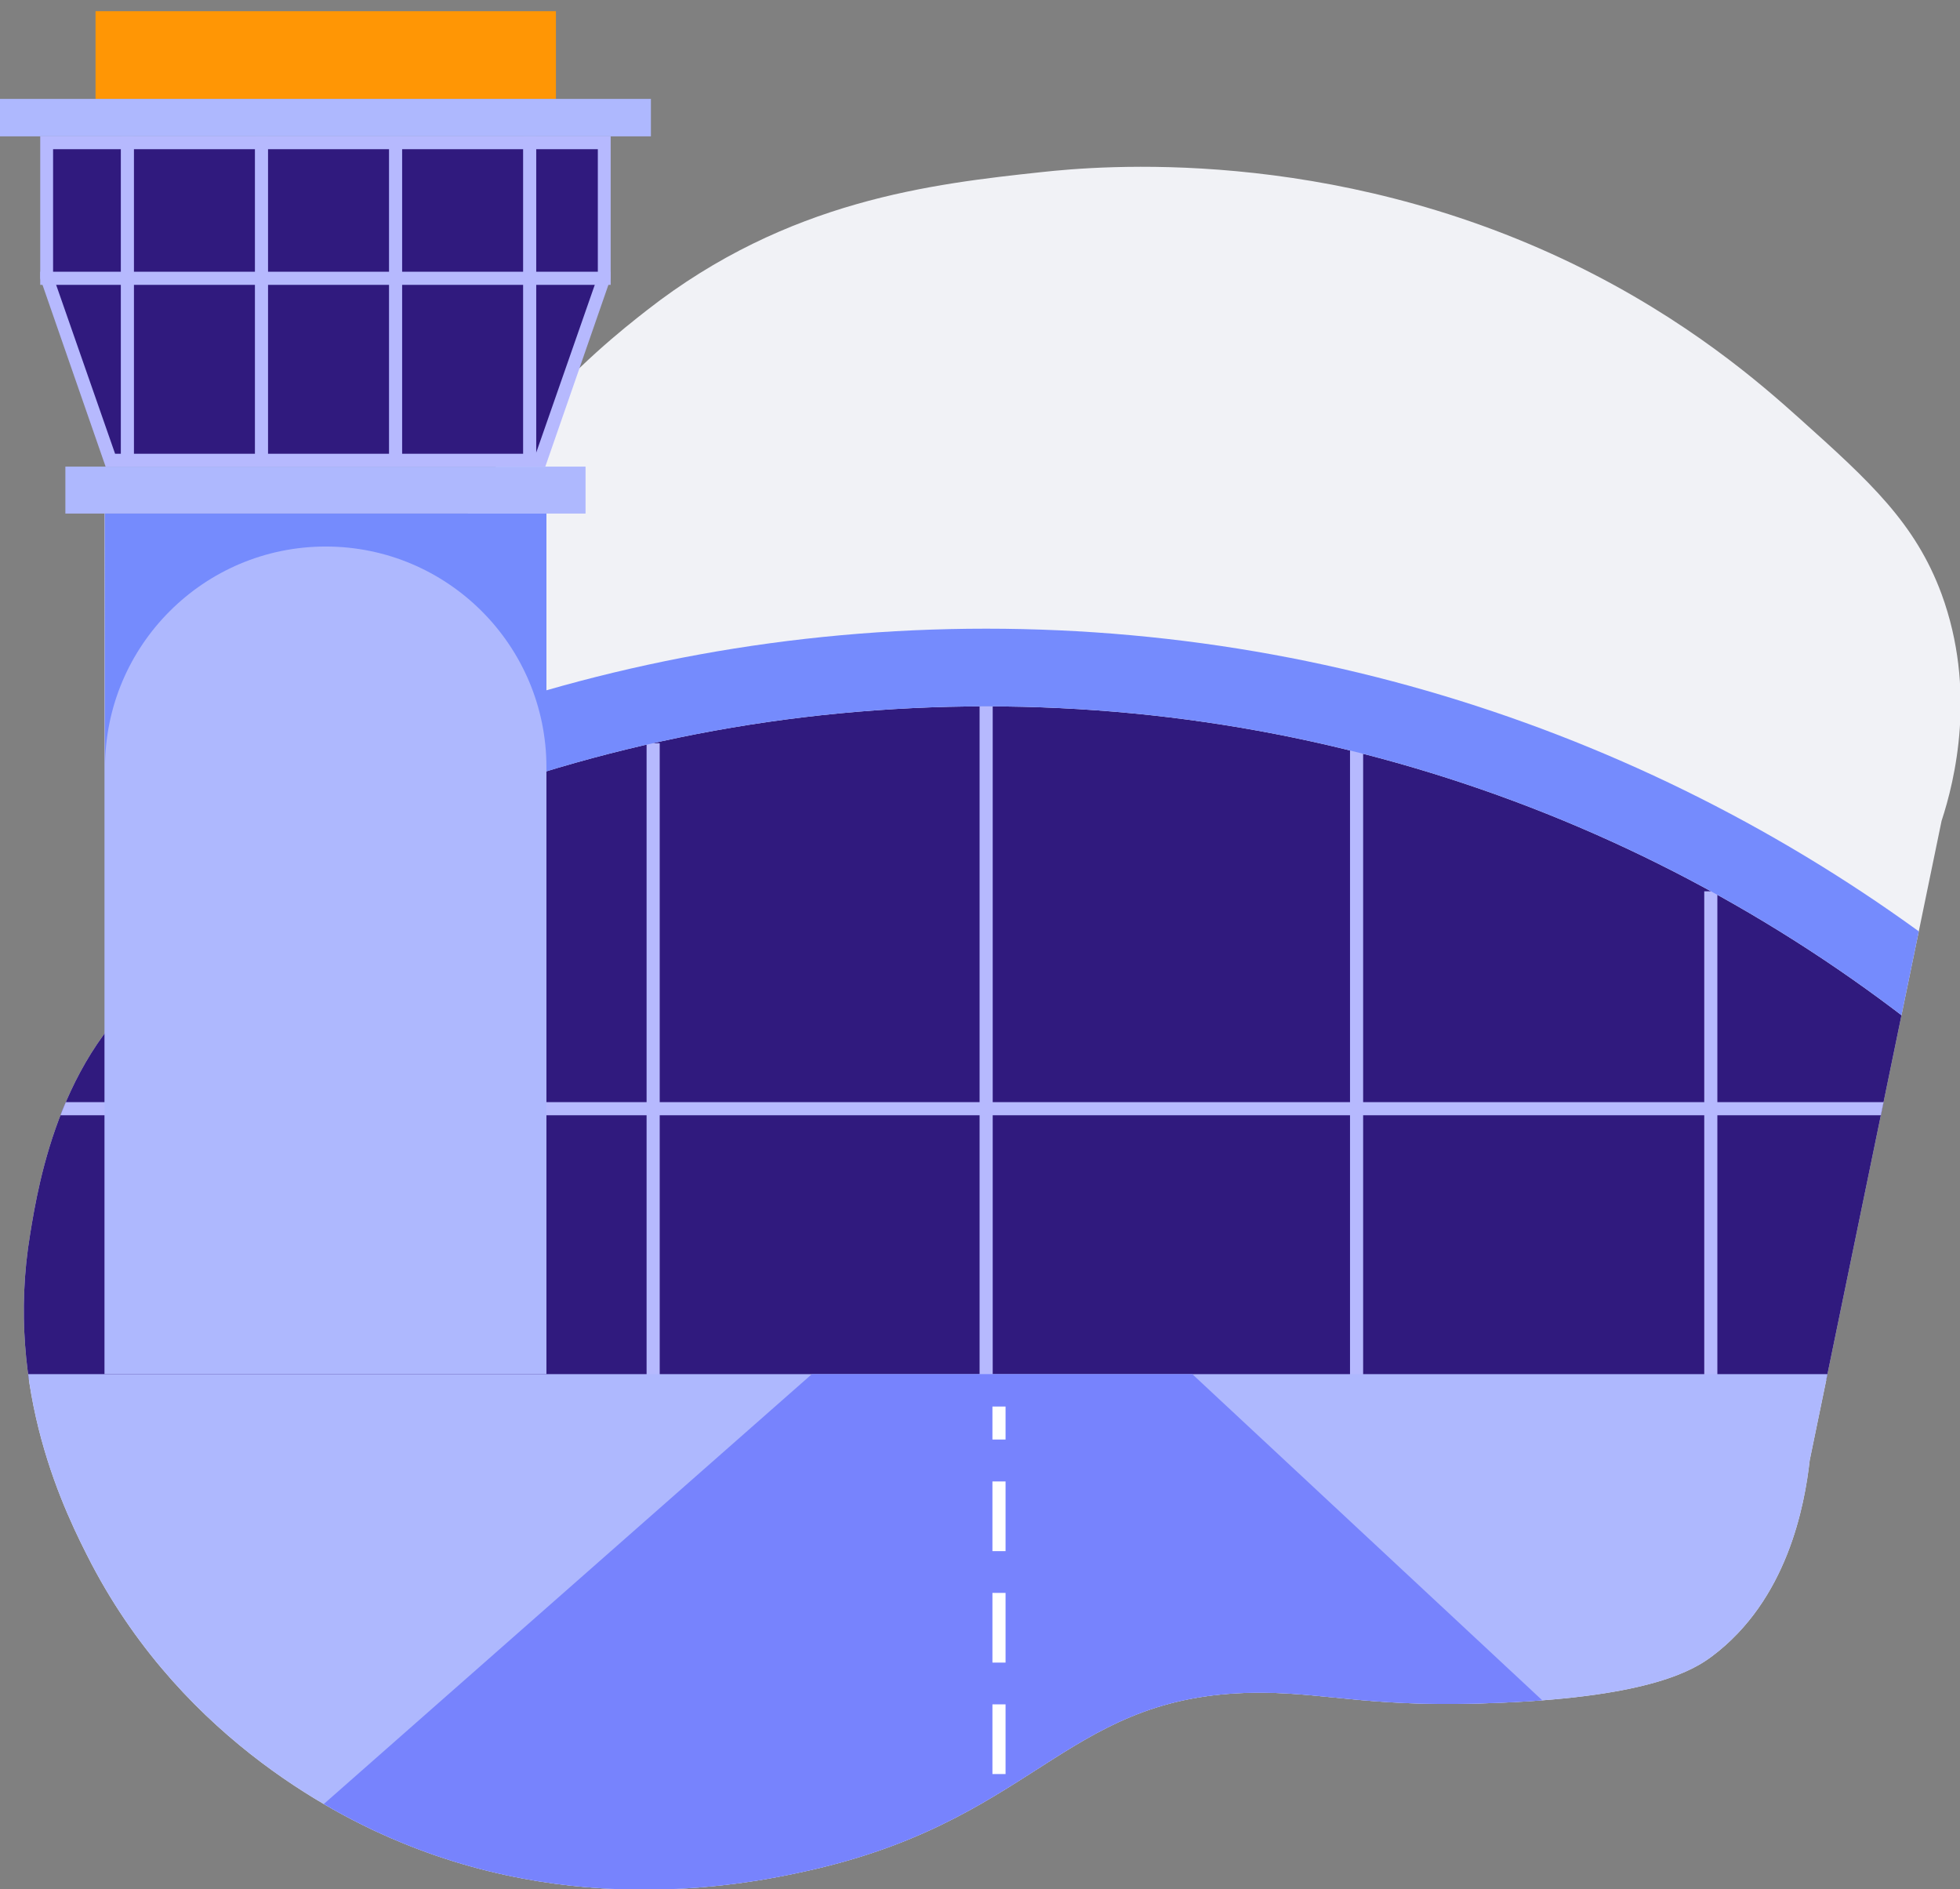 <svg xmlns="http://www.w3.org/2000/svg" xmlns:xlink="http://www.w3.org/1999/xlink" id="Capa_1" x="0px" y="0px" viewBox="0 0 350.8 338.1" style="enable-background:new 0 0 350.8 338.1;" xml:space="preserve"><rect x="0" y="0" width="350.8" height="338.1" fill="#808080" stroke="none"/><style type="text/css">	.st0{fill:#758BFD;}	.st1{fill:#F1F2F6;}	.st2{fill:#AEB8FE;}	.st3{fill:#27187E;}	.st4{fill:none;stroke:#282828;stroke-width:0.201;stroke-miterlimit:10;}	.st5{fill:#FFFFFF;}	.st6{fill:#FF8600;}	.st7{fill:none;stroke:#282828;stroke-width:1.035;stroke-miterlimit:10;}	.st8{display:none;fill:#27187E;}	.st9{fill:#D4145A;}	.st10{clip-path:url(#SVGID_00000067952436338961223970000016548303171532725164_);}	.st11{clip-path:url(#SVGID_00000119813461156380238310000010833803277902694834_);}	.st12{clip-path:url(#SVGID_00000098222626146292979280000011639695456819283636_);}	.st13{fill:none;stroke:#758BFD;stroke-width:2;stroke-miterlimit:10;}	.st14{fill:none;stroke:#758BFD;stroke-width:2;stroke-miterlimit:10;stroke-dasharray:10.161,10.161;}	.st15{fill:none;stroke:#27187E;stroke-width:0.906;stroke-miterlimit:10;}	.st16{fill:none;stroke:#27187E;stroke-width:0.906;stroke-miterlimit:10;stroke-dasharray:9.029,9.029;}	.st17{fill:none;stroke:#FFFFFF;stroke-miterlimit:10;}	.st18{fill:none;stroke:#FFFFFF;stroke-miterlimit:10;stroke-dasharray:9.819,9.819;}	.st19{fill:#BEC6FE;}	.st20{fill:#2D82A1;}	.st21{fill:#41BFF1;}	.st22{fill:none;stroke:#238AAB;stroke-width:4;stroke-miterlimit:10;}	.st23{fill:#899194;}	.st24{fill:none;stroke:#FFFFFF;stroke-width:4;stroke-miterlimit:10;}	.st25{fill:none;stroke:#FFFFFF;stroke-width:4;stroke-miterlimit:10;stroke-dasharray:21.237,12.742;}	.st26{fill:#238AAB;}	.st27{fill:#858175;}	.st28{fill:#DED8C0;}	.st29{fill:#C8C0A9;}	.st30{fill:#EDEDEF;}	.st31{fill:#DBDADF;}	.st32{fill:#B1AFB4;}	.st33{fill:#EEEEEE;}	.st34{fill:#D3D3D3;}	.st35{fill:#323232;}	.st36{fill:#DCDCDC;}	.st37{fill:#707070;}	.st38{fill:#5D5E59;}	.st39{fill:#616F78;}	.st40{fill:#37363C;}	.st41{fill:#B2ACB6;}	.st42{fill:#FEFEFE;}	.st43{fill:#301A7E;}	.st44{fill:none;stroke:#B6B9FE;stroke-width:4;stroke-miterlimit:10;}	.st45{fill:#7783FD;}	.st46{fill:#B6B9FE;}	.st47{fill:#FF9605;}	.st48{clip-path:url(#SVGID_00000080895452576599917610000014097137919019613360_);}	.st49{fill:none;stroke:#B6B9FE;stroke-width:2.348;stroke-miterlimit:10;}	.st50{fill:none;stroke:#FFFFFF;stroke-width:2.348;stroke-miterlimit:10;}	.st51{fill:none;stroke:#FFFFFF;stroke-width:2.348;stroke-miterlimit:10;stroke-dasharray:12.467,7.48;}	.st52{clip-path:url(#SVGID_00000075136313094258637900000018367745729840070060_);}</style><g>	<path class="st1" d="M226,302.9c-34.7-0.2-39.5,21.8-79.4,31.4c-9.8,2.3-41,9.4-74.8-4.6c-9.8-4-38.5-17.6-55.4-49.8   C11.8,271,0.7,249,5.4,220.8c1.5-9.2,5.6-34.2,25-47.1c17.8-11.8,32.8-2.8,42.5-14.8c8.5-10.6,0-21.4,2.8-42.5   c4.4-32.9,31.8-54.4,40.1-60.9c25.2-19.7,51.1-22.6,70.6-24.7c10.1-1.1,51.3-4.8,95.1,16.4c20.6,10,33.8,21.6,40.6,27.7   c12.6,11.3,20.7,18.7,25.4,31.4c6.3,17.2,2.4,33.3,0,40.6l-23.6,114.4c-0.9,8.1-4,25-17.5,35.1c-3.1,2.3-10.7,7.2-37.8,8.3   C246.1,305.7,238.1,303,226,302.9z"></path>	<g>		<defs>			<path id="SVGID_00000044137209147868616330000014225790516241547186_" d="M226,302.9c-34.7-0.2-39.5,21.8-79.4,31.4     c-9.8,2.3-41,9.4-74.8-4.6c-9.8-4-38.5-17.6-55.4-49.8C11.8,271,0.7,249,5.4,220.8c1.5-9.2,5.6-34.2,25-47.1     c17.8-11.8,32.8-2.8,42.5-14.8c8.5-10.6,0-21.4,2.8-42.5c4.4-32.9,31.8-54.4,40.1-60.9c25.2-19.7,51.1-22.6,70.6-24.7     c10.1-1.1,51.3-4.8,95.1,16.4c20.6,10,33.8,21.6,40.6,27.7c12.6,11.3,20.7,18.7,25.4,31.4c6.3,17.2,2.4,33.3,0,40.6l-23.6,114.4     c-0.9,8.1-4,25-17.5,35.1c-3.1,2.3-10.7,7.2-37.8,8.3C246.1,305.7,238.1,303,226,302.9z"></path>		</defs>		<clipPath id="SVGID_00000038392063236549756360000002011958930580758193_">			<use xlink:href="#SVGID_00000044137209147868616330000014225790516241547186_" style="overflow:visible;"></use>		</clipPath>		<g style="clip-path:url(#SVGID_00000038392063236549756360000002011958930580758193_);">			<path class="st43" d="M-7.3,198.4v48.5h367.5v-48.5c-48.2-44.7-112.8-72-183.7-72C105.5,126.4,41,153.7-7.3,198.4z"></path>			<line class="st49" x1="116.9" y1="133" x2="116.9" y2="246.9"></line>			<line class="st49" x1="176.5" y1="126.4" x2="176.5" y2="246.9"></line>			<line class="st49" x1="242.8" y1="133" x2="242.8" y2="246.9"></line>			<line class="st49" x1="306.2" y1="159.5" x2="306.2" y2="246.9"></line>			<path class="st0" d="M176.5,112.5c-70,0-134.2,25.3-183.7,67.3v18.6c48.2-44.7,112.8-72,183.7-72c70.9,0,135.5,27.3,183.7,72     v-18.6C310.6,137.9,246.5,112.5,176.5,112.5z"></path>			<line class="st49" x1="-7.3" y1="198.4" x2="360.2" y2="198.4"></line>		</g>		<g style="clip-path:url(#SVGID_00000038392063236549756360000002011958930580758193_);">			<rect x="-7.3" y="245.9" class="st2" width="367.5" height="92.9"></rect>			<polygon class="st45" points="39.7,338.9 313.2,338.9 213.4,245.9 145.3,245.9    "></polygon>			<g>				<g>					<line class="st50" x1="178.8" y1="251.7" x2="178.8" y2="257.6"></line>					<line class="st51" x1="178.8" y1="265.1" x2="178.8" y2="321.2"></line>					<line class="st50" x1="178.8" y1="324.9" x2="178.8" y2="330.8"></line>				</g>			</g>		</g>	</g>	<g>		<g>			<polygon class="st43" points="19.8,82.4 8.3,49.6 8.3,25.6 108.1,25.6 108.1,49.6 96.7,82.4    "></polygon>			<path class="st46" d="M107,26.7v22.7L95.9,81.2H20.6L9.5,49.4V26.7H107 M109.3,24.4H7.2v25.4l11.7,33.7h78.7l11.7-33.7V24.4     L109.3,24.4z"></path>		</g>		<g>			<line class="st49" x1="7.2" y1="49.8" x2="109.3" y2="49.8"></line>			<line class="st49" x1="22.8" y1="24.4" x2="22.8" y2="83.5"></line>			<line class="st49" x1="46.8" y1="24.4" x2="46.8" y2="83.5"></line>			<line class="st49" x1="70.8" y1="24.4" x2="70.8" y2="83.5"></line>			<line class="st49" x1="94.8" y1="24.4" x2="94.8" y2="83.5"></line>		</g>		<g>			<rect x="17.1" y="2" class="st47" width="82.4" height="15.7"></rect>			<rect y="17.7" class="st2" width="116.5" height="6.7"></rect>			<rect x="11.7" y="83.5" class="st2" width="93.1" height="8.4"></rect>			<rect x="18.7" y="91.9" class="st2" width="79.1" height="154"></rect>			<path class="st0" d="M97.8,91.9v45.4c0-21.8-17.7-39.5-39.5-39.5c-21.8,0-39.5,17.7-39.5,39.5V91.9H97.8z"></path>		</g>	</g></g></svg>